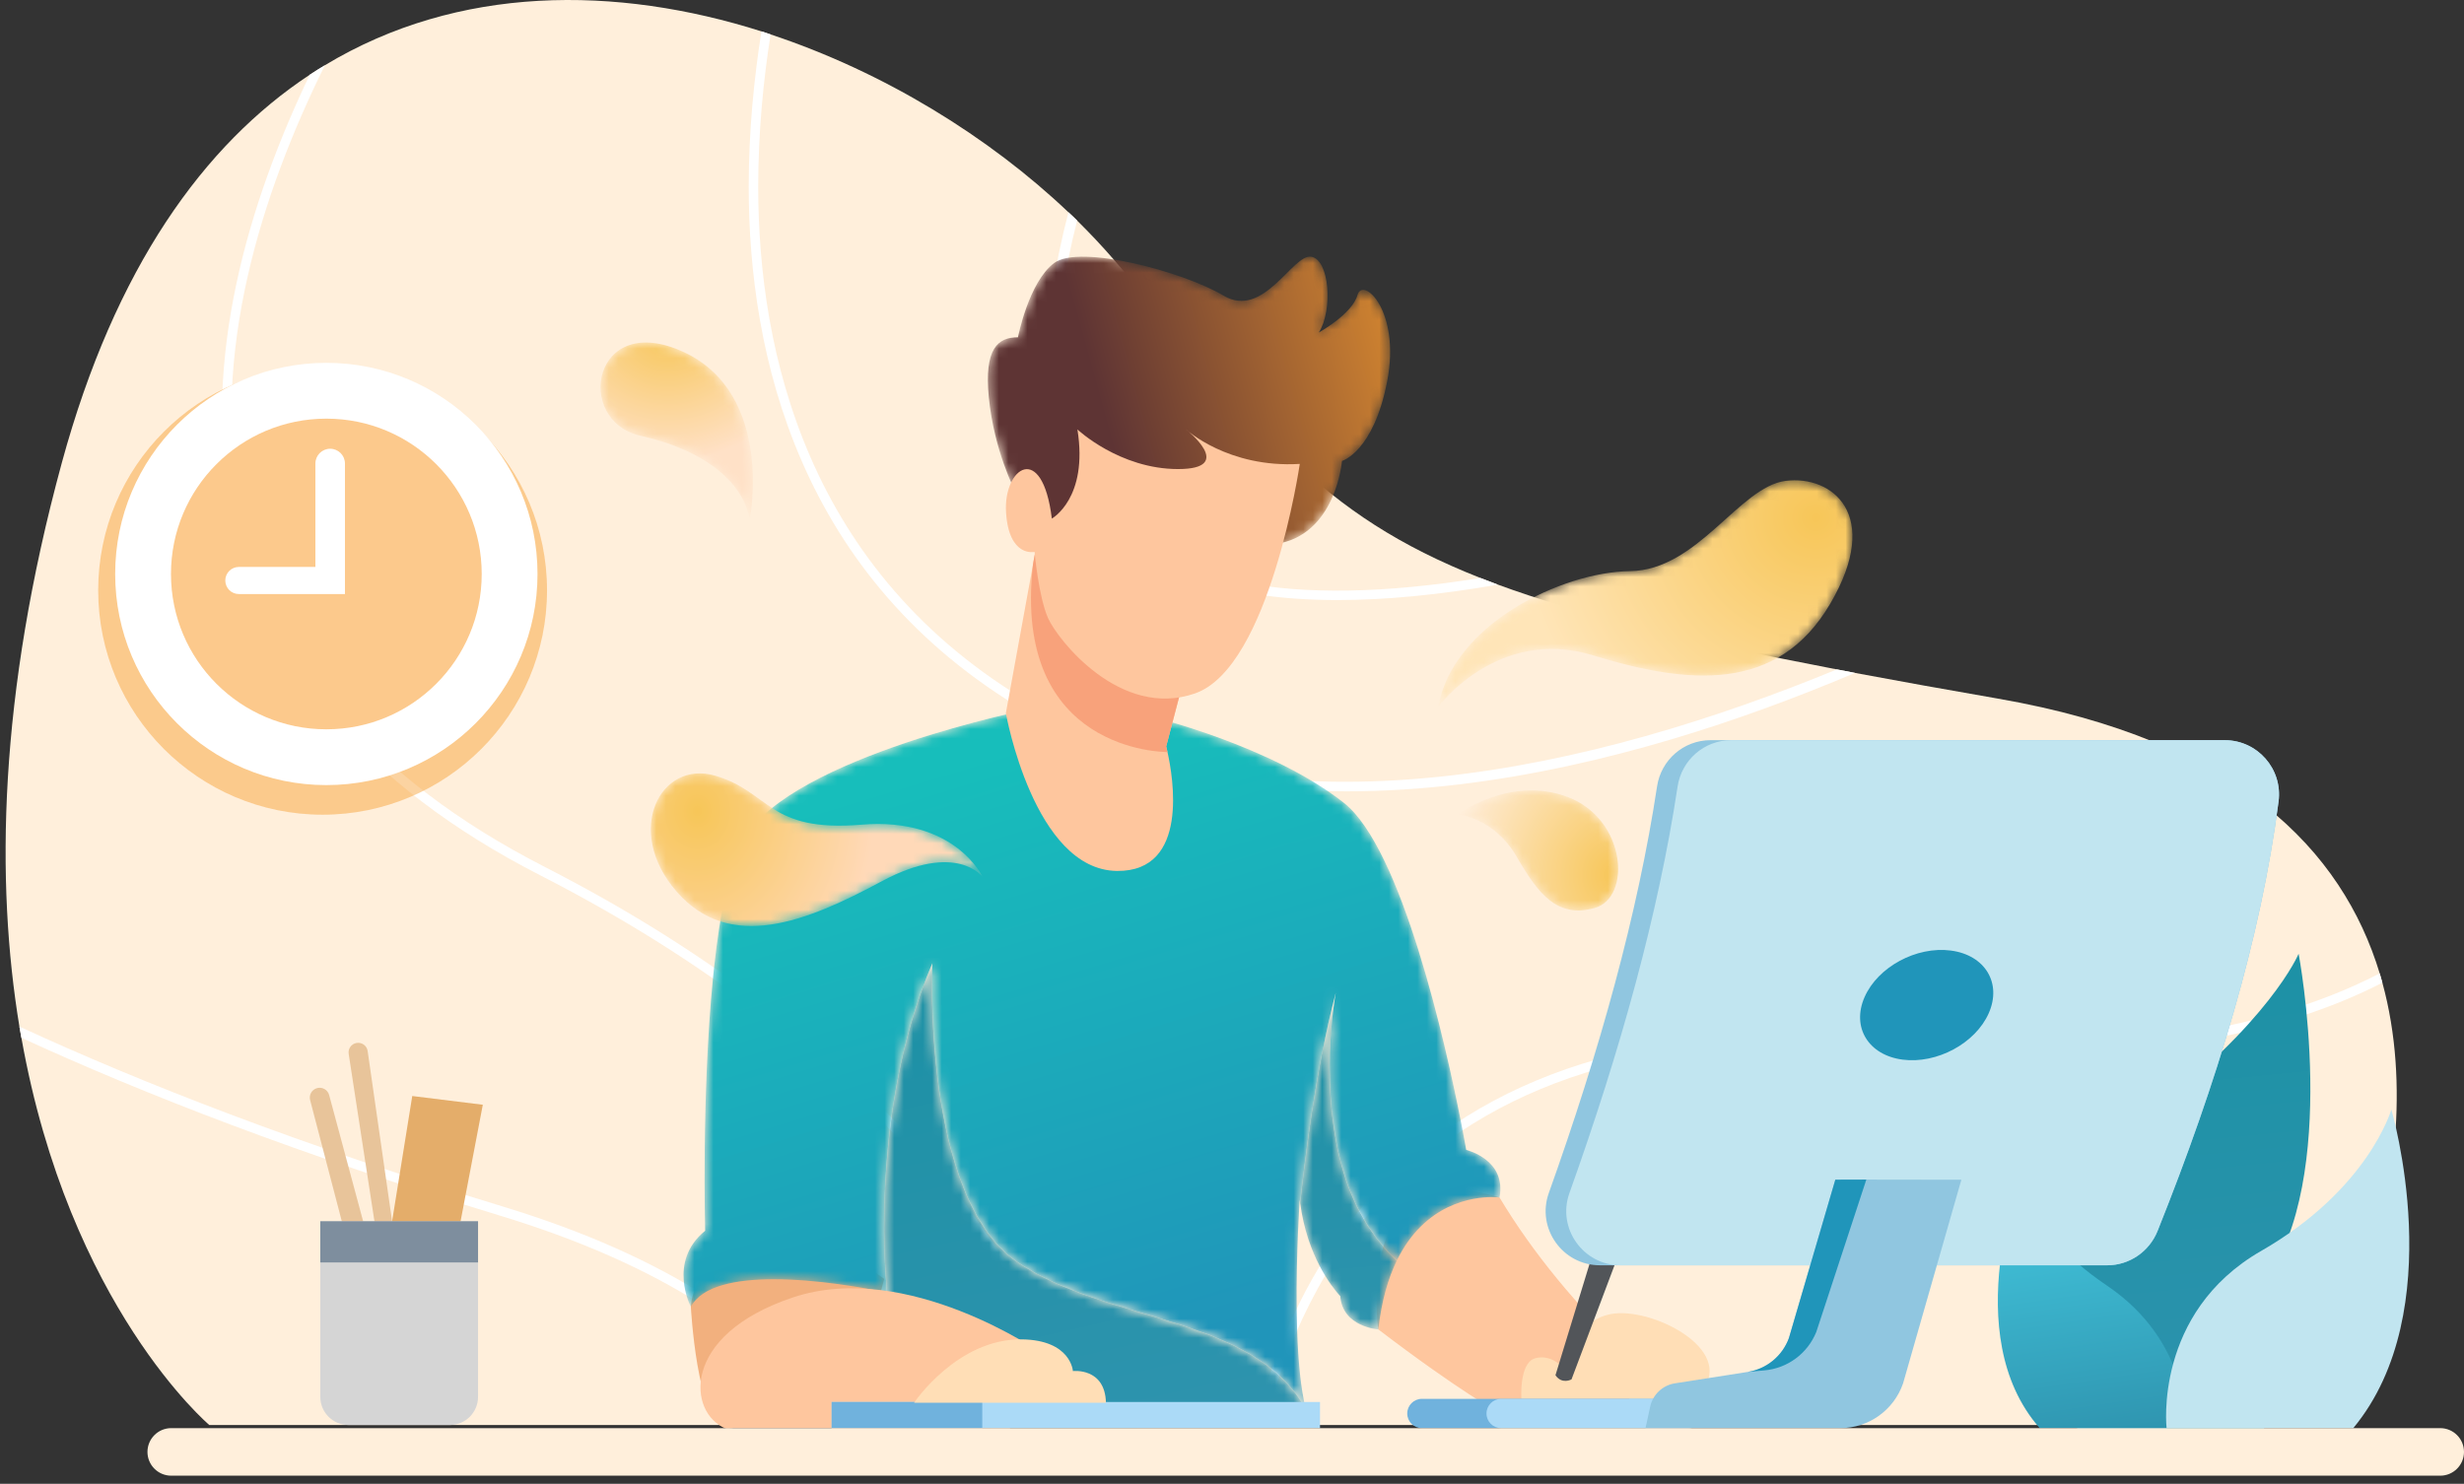 <svg xmlns="http://www.w3.org/2000/svg" xmlns:xlink="http://www.w3.org/1999/xlink" width="259" height="156" viewBox="0 0 259 156">
    <rect x="0" y="0" width="259" height="156" fill="#333333" stroke="none"/>
    <defs>
        <path id="prefix__c" d="M77.88 74.46H58.514l6.736-12.71 12.048 12.125.582.585m-56.653-.394c.554-2.166.82-5.21.926-8.345.025-.757.042-1.519.05-2.276C22.271 57.552 21.88 52 21.88 52c-.01.12-.031.23-.05.35-.4-3.9-1.58-13.95-3.74-22.14.12.68 1.81 10.2-.84 18.96-1.31 4.35-3.57 7.32-5.56 9.24-2.942-6.083-8.064-6.7-10.02-6.7-.498 0-.79.04-.79.04-.76-4 3.5-5 3.5-5s.13-.76.38-2.064l.207-1.059c1.568-7.931 6.154-28.558 12.283-33.377 7.63-6 20.07-9 20.07-9L50.13.38s25.12 5 30.12 13.62c1.581 2.725 2.575 7.85 3.195 13.584.041.376.08.755.117 1.136 1.201 12.181.818 26.53.818 26.53 4 3.25 1.5 8 1.5 8-1.173-2.241-4.815-2.905-8.719-2.905-4.577 0-9.515.913-11.258 1.267-.419.085-.653.138-.653.138s2.125-18.5-4.75-34.625c0 0 1.125 24.5-8.875 31.375-9.428 6.481-25.076 5.63-30.398 15.566"/>
        <path id="prefix__f" d="M.375 1C.414.889.455.779.496.67h36.999L.375 1z"/>
        <path id="prefix__h" d="M37.514 47.46H.12c.037-.128.072-.259.107-.394 5.322-9.936 20.97-9.085 30.398-15.566C40.625 24.625 39.5.125 39.5.125c6.875 16.125 4.75 34.625 4.75 34.625l-6.736 12.71"/>
        <path id="prefix__k" d="M2.62 35.62c-.34-3-1.03-5.36-1.93-7.21 1.99-1.92 4.25-4.89 5.56-9.24C8.9 10.41 7.21.89 7.09.21c2.16 8.19 3.34 18.24 3.74 22.14-.363 2.791-1.211 5.007-2.052 6.619-.191.365-.381.698-.564 1-.865 1.422-1.594 2.151-1.594 2.151-.24 3.26-4 3.5-4 3.5"/>
        <path id="prefix__n" d="M39.813 25.438s2.204-4.213 2.75-9.813c.5-5.125-.938-6.312-3.063-6.312 0 0-1.125-5.813-3.812-7.813-2.688-2-13.625.937-17.813 3.438-4.187 2.5-7.25-4.387-9.187-4.1-1.938.287-2.313 5.599-.813 7.975 0 0-3.5-1.938-4.062-3.938C3.25 2.875-.75 6.5.688 13.938c1.437 7.437 4.75 8.375 4.75 8.375s.625 7.875 7.062 8.75c6.438.875 23.438-.625 23.438-.625l3.875-5"/>
        <path id="prefix__q" d="M17.243 3.467s-3.795.361-6.144 4.427c-2.349 4.065-4.337 6.504-8.222 5.42C-1.008 12.23-.466 4.009 5.678 1.659c6.059-2.316 11.565 1.808 11.565 1.808"/>
        <path id="prefix__t" d="M44.32 24.161s-6.234-8.48-16.262-5.409c-10.029 3.072-19.425 3.976-24.936-5.421C-2.389 3.936 2.941-.221 7.82.411c4.879.633 9.216 9.397 16.353 9.487 7.138.09 18.612 5.579 20.147 14.263"/>
        <path id="prefix__w" d="M.689 19.478S-1.931 6.286 7.646 1.859c9.577-4.426 11.564 7.228 4.517 8.809-7.047 1.581-10.842 5.105-11.474 8.81"/>
        <path id="prefix__z" d="M.205 11.062s2.734-3.794 10.628.452c7.893 4.246 15.934 7.499 21.536 1.084C37.97 6.183 34.085-1.297 28.303.41c-5.782 1.707-5.511 5.96-15.359 5.144C3.096 4.737.205 11.062.205 11.062"/>
        <linearGradient id="prefix__a" x1="57.319%" x2="50%" y1="0%" y2="109.106%">
            <stop offset="0%" stop-color="#1C91A5"/>
            <stop offset="100%" stop-color="#2E93AE"/>
        </linearGradient>
        <linearGradient id="prefix__b" x1="64.512%" x2="50%" y1="0%" y2="109.106%">
            <stop offset="0%" stop-color="#45CBE2"/>
            <stop offset="100%" stop-color="#2E93AE"/>
        </linearGradient>
        <linearGradient id="prefix__d" x1="50%" x2="79.478%" y1="93.998%" y2="12.781%">
            <stop offset="0%" stop-color="#2095BA"/>
            <stop offset="100%" stop-color="#17BEBB"/>
        </linearGradient>
        <linearGradient id="prefix__i" x1="74.158%" x2="50%" y1="0%" y2="109.106%">
            <stop offset="0%" stop-color="#1C91A5"/>
            <stop offset="100%" stop-color="#2E93AE"/>
        </linearGradient>
        <linearGradient id="prefix__l" x1="52.247%" x2="50%" y1="0%" y2="109.106%">
            <stop offset="0%" stop-color="#1C91A5"/>
            <stop offset="100%" stop-color="#2E93AE"/>
        </linearGradient>
        <linearGradient id="prefix__o" x1="-16.811%" x2="73.036%" y1="28.512%" y2="46.844%">
            <stop offset="0%" stop-color="#EC972F"/>
            <stop offset="100%" stop-color="#5E3434"/>
        </linearGradient>
        <radialGradient id="prefix__r" cx="9.895%" cy="69.81%" r="130.682%" fx="9.895%" fy="69.81%" gradientTransform="matrix(.75 0 0 1 .025 0)">
            <stop offset="0%" stop-color="#F7C658"/>
            <stop offset="100%" stop-color="#FFEDDC"/>
        </radialGradient>
        <radialGradient id="prefix__u" cx="14.971%" cy="18.505%" r="121.727%" fx="14.971%" fy="18.505%" gradientTransform="matrix(.547 0 0 1 .068 0)">
            <stop offset="0%" stop-color="#F7C658"/>
            <stop offset="100%" stop-color="#FFE5B8"/>
        </radialGradient>
        <radialGradient id="prefix__x" cx="53.119%" cy="9.711%" r="72.722%" fx="53.119%" fy="9.711%" gradientTransform="matrix(1 0 0 .86 0 .014)">
            <stop offset="0%" stop-color="#F7C658"/>
            <stop offset="100%" stop-color="#FFE1C7"/>
        </radialGradient>
        <radialGradient id="prefix__A" cx="79.382%" cy="26.632%" r="107.014%" fx="79.382%" fy="26.632%" gradientTransform="matrix(.46 0 0 1 .429 0)">
            <stop offset="0%" stop-color="#F7C658"/>
            <stop offset="100%" stop-color="#FFD9B8"/>
        </radialGradient>
    </defs>
    <g fill="none" fill-rule="evenodd">
        <path fill="#FFEFDB" d="M256.96 107.928c-.07.4-.14.79-.21 1.18-5.03 28.28-19.75 40.71-19.75 40.71H16.15s-13.51-24.83-7.57-46.5c.09-.33.18-.66.28-.98 3.91-12.9 14.94-24.52 40.14-28.89 5.42-.94 10.41-1.84 15.01-2.7.65-.13 1.28-.25 1.91-.37 15.99-3.06 27.14-5.79 35.62-8.91h.01c.62-.23 1.23-.47 1.83-.7 17.23-6.78 23.12-15.59 38.56-33.49 1.2-1.39 2.48-2.75 3.84-4.09.3-.3.6-.59.91-.87 8.33-7.92 19.39-14.75 31.31-18.7.32-.11.64-.22.96-.32 15.27-4.84 31.86-4.91 45.89 3.56.53.32 1.06.65 1.59 1 11.11 7.33 20.47 20.28 26.06 40.79 6.68 24.53 6.96 44.12 4.46 59.28" transform="matrix(-1 0 0 1 259 0)"/>
        <path fill="#FFF" d="M234.71 53.688c-3.18 16.03-14.11 28.92-32.48 38.33-36.1 18.47-50.47 41.58-56.15 57.8h-1.05l.03-.09c5.69-16.41 20.15-39.89 56.71-58.6 18.09-9.26 28.84-21.92 31.96-37.63 3.21-16.2-2.23-33.19-8.88-46.64.53.32 1.06.65 1.59 1 6.4 13.36 11.41 29.96 8.27 45.83M256.96 107.928c-.07.4-.14.79-.21 1.18-12.93 5.95-29.42 12.34-50.31 18.7-16.54 5.03-28.15 12.41-34.65 22.01h-1.2c6.55-10.07 18.47-17.77 35.56-22.97 21.2-6.45 37.83-12.92 50.81-18.92M180.3 19.668c-.01 17.43-5.13 41.16-29.42 55.29-10.29 5.99-21.85 8.24-33.43 8.24-15.72 0-31.47-4.15-44.13-8.78-3.21-1.17-6.33-2.41-9.31-3.67.65-.13 1.28-.25 1.91-.37 25.01 10.31 58.86 18.61 84.46 3.72 23.88-13.89 28.91-37.27 28.92-54.43 0-5.77-.54-11.24-1.3-16.05.32-.11.64-.22.96-.32.78 4.9 1.34 10.48 1.34 16.37" transform="matrix(-1 0 0 1 259 0)"/>
        <path fill="#FFF" d="M144.16 53.438c-4.87 6.43-13.49 9.65-25.75 9.65-5.01 0-10.64-.54-16.86-1.62.62-.23 1.23-.47 1.83-.7 20.11 3.23 33.53.58 39.98-7.93 5.78-7.61 5.15-18.94 2.42-29.65.3-.3.6-.59.91-.87 2.91 11.08 3.64 22.99-2.53 31.12M127.07 149.818h-1.03c-2.12-8.37-6.05-17.41-13.22-24.75-11.75-12.03-29.59-17.06-53.02-14.93-21.45 1.94-38.61-.35-51.22-6.82.09-.33.18-.66.28-.98 12.46 6.45 29.49 8.73 50.85 6.8 23.76-2.15 41.86 2.98 53.83 15.24 7.38 7.56 11.39 16.86 13.53 25.44" transform="matrix(-1 0 0 1 259 0)"/>
        <path fill="url(#prefix__a)" d="M41.134 140.398s5.75-12.875-7.5-22.875-16.25-17.25-16.25-17.25-4.477 23.48 3.625 34.625v16.125h19.613l.512-10.625" transform="matrix(-1 0 0 1 259 0)"/>
        <path fill="url(#prefix__b)" d="M29.272 150.148s-.649-9 8.312-15.025c8.961-6.025 8.831-12.1 8.831-12.1s6.884 17.236-1.817 27.125H29.272" transform="matrix(-1 0 0 1 259 0)"/>
        <path fill="#C1E5F0" d="M31.263 150.148s1.383-12.125-9.933-18.625c-11.317-6.5-13.692-14.875-13.692-14.875s-6.25 21.125 4 33.5h19.625" transform="matrix(-1 0 0 1 259 0)"/>
        <path fill="#FEC69E" d="M101.38 125.898c-3.487 5.816-8.07 11.36-13.61 16.664v6.046h13.519s4.271-2.3 12.831-8.84c0 0 2.807-18.703-12.74-13.87" transform="matrix(-1 0 0 1 259 0)"/>
        <path fill="#F2B07E" d="M186.38 137.398s-.63 12-3.63 12.75-15.292-10.38-15.292-10.38l-1.398-5.31 9.107-6.643s10.843 3.333 11.213 9.583" transform="matrix(-1 0 0 1 259 0)"/>
        <g transform="matrix(-1 0 0 1 259 0) translate(100.5 74.148)">
            <mask id="prefix__e" fill="#fff">
                <use xlink:href="#prefix__c"/>
            </mask>
            <path fill="url(#prefix__d)" d="M77.88 74.46H58.514l6.736-12.71 12.048 12.125.582.585m-56.653-.394c.554-2.166.82-5.21.926-8.345.025-.757.042-1.519.05-2.276C22.271 57.552 21.88 52 21.88 52c-.01.12-.031.23-.05.35-.4-3.9-1.58-13.95-3.74-22.14.12.68 1.81 10.2-.84 18.96-1.31 4.35-3.57 7.32-5.56 9.24-2.942-6.083-8.064-6.7-10.02-6.7-.498 0-.79.04-.79.04-.76-4 3.5-5 3.5-5s.13-.76.38-2.064l.207-1.059c1.568-7.931 6.154-28.558 12.283-33.377 7.63-6 20.07-9 20.07-9L50.13.38s25.12 5 30.12 13.62c1.581 2.725 2.575 7.85 3.195 13.584.041.376.08.755.117 1.136 1.201 12.181.818 26.53.818 26.53 4 3.25 1.5 8 1.5 8-1.173-2.241-4.815-2.905-8.719-2.905-4.577 0-9.515.913-11.258 1.267-.419.085-.653.138-.653.138s2.125-18.5-4.75-34.625c0 0 1.125 24.5-8.875 31.375-9.428 6.481-25.076 5.63-30.398 15.566" mask="url(#prefix__e)"/>
        </g>
        <g transform="matrix(-1 0 0 1 259 0) translate(120.5 149.148)">
            <mask id="prefix__g" fill="#fff">
                <use xlink:href="#prefix__f"/>
            </mask>
            <path fill="#FAB09C" d="M0.375 1L37.495 1 37.495 0.67 0.375 0.67z" mask="url(#prefix__g)"/>
        </g>
        <path fill="#EDA698" d="M157.995 149.818H146.08c.14-.399.285-.803.435-1.21h12.499l-.639 1.206-.38.004m-12.965 0h-17.96c-.1-.402-.204-.805-.313-1.21h18.701c-.137.377-.27.751-.398 1.12l-.03.09m-18.99 0h-5.044c.216-.564.46-1.098.731-1.604-.035.135-.07.266-.107.394h4.102c.11.405.216.808.318 1.21" transform="matrix(-1 0 0 1 259 0)"/>
        <path fill="#FAB09C" d="M146.08 149.818h-1.05l.03-.09c.128-.369.261-.743.398-1.12h1.057c-.15.407-.295.811-.435 1.21M127.07 149.818h-1.03c-.102-.402-.208-.805-.318-1.21h1.035c.109.405.213.808.313 1.21" transform="matrix(-1 0 0 1 259 0)"/>
        <g transform="matrix(-1 0 0 1 259 0) translate(121.5 101.148)">
            <mask id="prefix__j" fill="#fff">
                <use xlink:href="#prefix__h"/>
            </mask>
            <path fill="url(#prefix__i)" d="M37.514 47.46H.12c.037-.128.072-.259.107-.394 5.322-9.936 20.97-9.085 30.398-15.566C40.625 24.625 39.5.125 39.5.125c6.875 16.125 4.75 34.625 4.75 34.625l-6.736 12.71" mask="url(#prefix__j)"/>
        </g>
        <g transform="matrix(-1 0 0 1 259 0) translate(111.5 104.148)">
            <mask id="prefix__m" fill="#fff">
                <use xlink:href="#prefix__k"/>
            </mask>
            <path fill="url(#prefix__l)" d="M2.62 35.62c-.34-3-1.03-5.36-1.93-7.21 1.99-1.92 4.25-4.89 5.56-9.24C8.9 10.41 7.21.89 7.09.21c2.16 8.19 3.34 18.24 3.74 22.14-.363 2.791-1.211 5.007-2.052 6.619-.191.365-.381.698-.564 1-.865 1.422-1.594 2.151-1.594 2.151-.24 3.26-4 3.5-4 3.5" mask="url(#prefix__m)"/>
        </g>
        <path fill="#FEC69E" d="M149.5 142.273s14.125-9.875 26.125-5.875 11 12.25 7.125 13.75h-29.917l-3.333-7.875M153.27 74.978s-2.94 16.5-11.69 16.59c-7.64.07-5.87-9.95-5.3-12.5.08-.38.14-.59.14-.59l-3.17-12.08 16.83-8.91.34 1.85v.03l2.85 15.61" transform="matrix(-1 0 0 1 259 0)"/>
        <path fill="#F8A27B" d="M136.28 79.068c.08-.38.14-.59.14-.59l-3.17-12.08 16.83-8.91.34 1.85v.03c2.21 19.7-13.83 19.7-14.14 19.7" transform="matrix(-1 0 0 1 259 0)"/>
        <g transform="matrix(-1 0 0 1 259 0) translate(112.5 26.148)">
            <mask id="prefix__p" fill="#fff">
                <use xlink:href="#prefix__n"/>
            </mask>
            <path fill="url(#prefix__o)" d="M42.563 15.625c.5-5.125-.938-6.312-3.063-6.312 0 0-1.125-5.813-3.812-7.813-2.688-2-13.625.937-17.813 3.438-4.187 2.5-7.25-4.387-9.187-4.1-1.938.287-2.313 5.599-.813 7.975 0 0-3.5-1.938-4.062-3.938C3.25 2.875-.75 6.5.688 13.938c1.437 7.437 4.75 8.375 4.75 8.375s.625 7.875 7.062 8.75c6.438.875 23.438-.625 23.438-.625l3.875-5s2.204-4.213 2.75-9.813z" mask="url(#prefix__p)"/>
        </g>
        <path fill="#FEC69E" d="M122.375 48.773s3.125 21.375 11 24.125 14.458-5.657 15.458-7.907 1.421-6.966 1.421-6.966 2.684.623 2.996-4.127c.313-4.75-3.812-7.562-4.812.625 0 0-3.855-2.125-2.688-9.375 0 0-4.417 4.167-10.583 4.167-6.167 0-.834-4.167-.834-4.167s-4.416 4.083-11.958 3.625" transform="matrix(-1 0 0 1 259 0)"/>
        <path fill="#ABDAF7" d="M120.25 150.148L171.583 150.148 171.583 147.398 120.25 147.398z" transform="matrix(-1 0 0 1 259 0)"/>
        <path fill="#70B2DD" d="M155.75 150.148L171.583 150.148 171.583 147.398 155.75 147.398z" transform="matrix(-1 0 0 1 259 0)"/>
        <path fill="#FFDEB6" d="M162.917 147.481s-4.54-6.773-11.35-6.665c-5.153.082-5.344 3.332-5.344 3.332s-3.386-.403-3.473 3.333h20.167M99.083 147.065s.25-3.75-1.416-4.25c-1.667-.5-2.917.916-2.917.916s-1.25-5.5-5.917-5.666c-4.666-.167-13.083 4.583-7.916 9h18.166" transform="matrix(-1 0 0 1 259 0)"/>
        <path fill="#70B2DD" d="M111.08 148.608c0 .85-.69 1.54-1.54 1.54H81.46c-.85 0-1.54-.69-1.54-1.54 0-.85.69-1.54 1.54-1.54h28.08c.85 0 1.54.69 1.54 1.54" transform="matrix(-1 0 0 1 259 0)"/>
        <path fill="#ABDAF7" d="M102.75 148.608c0 .85-.69 1.54-1.54 1.54H81.46c-.85 0-1.54-.69-1.54-1.54 0-.85.69-1.54 1.54-1.54h19.75c.85 0 1.54.69 1.54 1.54" transform="matrix(-1 0 0 1 259 0)"/>
        <path fill="#525559" d="M95.5 144.586l-4.979-16.266c-.22-.724-.975-1.143-1.707-.947-.803.214-1.247 1.076-.954 1.855l5.953 15.795s1 .563 1.687-.437" transform="matrix(-1 0 0 1 259 0)"/>
        <path fill="#FFF" d="M60.437 104.114c.542 3.281-.638 6.21-2.636 6.54-1.998.33-4.058-2.064-4.6-5.344-.542-3.282.639-6.209 2.637-6.539 1.998-.33 4.057 2.062 4.599 5.343" transform="matrix(-1 0 0 1 259 0)"/>
        <path fill="#F230DB" d="M60.437 104.114l-.494.081c.085.513.125 1.017.125 1.5.001 1.226-.263 2.321-.696 3.107-.437.792-1.01 1.252-1.653 1.358-.096.016-.193.023-.29.023-.724.005-1.535-.458-2.235-1.343-.697-.879-1.259-2.149-1.5-3.612-.084-.513-.125-1.016-.125-1.498-.001-1.227.264-2.322.697-3.109.437-.792 1.011-1.25 1.653-1.357.097-.016.193-.024.29-.024.724-.005 1.535.458 2.234 1.343.697.88 1.26 2.15 1.5 3.612l.494-.08.493-.083c-.268-1.615-.882-3.03-1.702-4.069-.818-1.033-1.867-1.718-3.019-1.723-.15 0-.302.012-.453.037-1.027.17-1.838.893-2.367 1.863-.533.976-.819 2.222-.82 3.59 0 .538.045 1.095.139 1.661.268 1.615.882 3.031 1.702 4.07.818 1.032 1.868 1.718 3.019 1.722.151 0 .302-.012.453-.037 1.027-.17 1.838-.893 2.367-1.863.533-.975.818-2.22.819-3.589 0-.538-.045-1.095-.138-1.662l-.493.082" transform="matrix(-1 0 0 1 259 0)"/>
        <path fill="#90C6E0" d="M90.82 133.028H37.51c-2.34 0-4.43-1.44-5.3-3.61-6.24-15.58-10.85-30.73-12.72-45.16-.44-3.42 2.22-6.44 5.66-6.44h54.04c2.829 0 5.21 2.07 5.63 4.86 2.03 13.37 6 27.7 11.38 42.75 1.32 3.7-1.44 7.6-5.38 7.6" transform="matrix(-1 0 0 1 259 0)"/>
        <path fill="#C1E5F0" d="M88.66 133.028H37.51c-2.34 0-4.43-1.44-5.3-3.61-6.24-15.58-10.85-30.73-12.72-45.16-.44-3.42 2.22-6.44 5.66-6.44h51.87c2.83 0 5.21 2.07 5.64 4.86 2.02 13.37 5.99 27.7 11.37 42.75 1.33 3.7-1.44 7.6-5.37 7.6" transform="matrix(-1 0 0 1 259 0)"/>
        <path fill="#90C6E0" d="M86.033 150.148H65.554c-2.971 0-5.62-1.89-6.591-4.7l-6.13-21.42c3.391.01 6.721-.01 9.99-.01 1.09 0 2.18 0 3.26.01l4.88 16.66c.69 1.88 2.35 3.24 4.32 3.55l7.66 1.2c1.29.2 2.321 1.18 2.6 2.45l.49 2.26" transform="matrix(-1 0 0 1 259 0)"/>
        <path fill="#2095BA" d="M75.283 144.238l-1.729-.16c-2.441-.21-4.551-1.77-5.471-4.04l-5.26-16.02c1.09 0 2.18 0 3.26.01l4.88 16.66c.69 1.88 2.35 3.24 4.32 3.55M63.003 104.82c1.399 3.168-.388 6.116-3.994 6.585-3.603.47-7.658-1.717-9.055-4.884-1.396-3.168.39-6.116 3.994-6.585 3.606-.47 7.66 1.717 9.055 4.884" transform="matrix(-1 0 0 1 259 0)"/>
        <path fill="#FFEFDB" d="M2.5 155.148H241c1.38 0 2.5-1.12 2.5-2.5s-1.12-2.5-2.5-2.5H2.5c-1.38 0-2.5 1.12-2.5 2.5s1.12 2.5 2.5 2.5z" transform="matrix(-1 0 0 1 259 0)"/>
        <path fill="#E4AD6A" d="M218 129.731L215.667 115.231 208.25 116.148 211 130.563 218 129.731" transform="matrix(-1 0 0 1 259 0)"/>
        <path fill="#E8C49A" d="M217.785 128.398l2.569-17.896c.08-.56.605-.944 1.164-.85.545.09.915.601.831 1.147l-2.849 18.516h1.083l3.819-14.186c.147-.544.703-.872 1.25-.734.559.14.896.708.75 1.265l-3.569 13.655-3.583 1.666-1.465-2.583" transform="matrix(-1 0 0 1 259 0)"/>
        <path fill="#D5D5D5" d="M225.333 128.398v18.46c0 1.635-1.325 2.96-2.96 2.96H211.71c-1.635 0-2.96-1.325-2.96-2.96v-18.46h16.583" transform="matrix(-1 0 0 1 259 0)"/>
        <path fill="#7E8E9E" d="M208.75 132.728L225.333 132.728 225.333 128.398 208.75 128.398z" transform="matrix(-1 0 0 1 259 0)"/>
        <g>
            <path fill="#F79824" fill-opacity=".427" d="M23.589 47.507C10.561 47.507 0 36.945 0 23.917 0 10.888 10.561.327 23.589.327c13.029 0 23.59 10.561 23.59 23.59 0 13.028-10.561 23.59-23.59 23.59" transform="matrix(-1 0 0 1 259 0) translate(201.5 38.148)"/>
            <path fill="#FFF" d="M45.394 22.198c0 12.258-9.938 22.196-22.197 22.196C10.938 44.394 1 34.456 1 22.198 1 9.938 10.938 0 23.197 0c12.259 0 22.197 9.938 22.197 22.198" transform="matrix(-1 0 0 1 259 0) translate(201.5 38.148)"/>
            <path fill="#FCC98C" d="M39.528 22.198c0 9.019-7.311 16.33-16.331 16.33S6.866 31.217 6.866 22.198c0-9.02 7.311-16.331 16.331-16.331s16.331 7.311 16.331 16.331" transform="matrix(-1 0 0 1 259 0) translate(201.5 38.148)"/>
            <path fill="#FFF" d="M32.392 21.457h-8.045V10.585c0-.858-.695-1.553-1.552-1.553-.859 0-1.554.695-1.554 1.553v13.723h11.151c.788 0 1.426-.639 1.426-1.426 0-.787-.638-1.425-1.426-1.425" transform="matrix(-1 0 0 1 259 0) translate(201.5 38.148)"/>
        </g>
        <g>
            <g transform="matrix(-1 0 0 1 259 0) translate(63.5 35.148) translate(25 47)">
                <mask id="prefix__s" fill="#fff">
                    <use xlink:href="#prefix__q"/>
                </mask>
                <path fill="url(#prefix__r)" d="M17.243 3.467s-3.795.361-6.144 4.427c-2.349 4.065-4.337 6.504-8.222 5.42C-1.008 12.23-.466 4.009 5.678 1.659c6.059-2.316 11.565 1.808 11.565 1.808" mask="url(#prefix__s)"/>
            </g>
            <g transform="matrix(-1 0 0 1 259 0) translate(63.5 35.148) translate(0 15)">
                <mask id="prefix__v" fill="#fff">
                    <use xlink:href="#prefix__t"/>
                </mask>
                <path fill="url(#prefix__u)" d="M44.32 24.161s-6.234-8.48-16.262-5.409c-10.029 3.072-19.425 3.976-24.936-5.421C-2.389 3.936 2.941-.221 7.82.411c4.879.633 9.216 9.397 16.353 9.487 7.138.09 18.612 5.579 20.147 14.263" mask="url(#prefix__v)"/>
            </g>
            <g transform="matrix(-1 0 0 1 259 0) translate(63.5 35.148) translate(116)">
                <mask id="prefix__y" fill="#fff">
                    <use xlink:href="#prefix__w"/>
                </mask>
                <path fill="url(#prefix__x)" d="M.689 19.478S-1.931 6.286 7.646 1.859c9.577-4.426 11.564 7.228 4.517 8.809-7.047 1.581-10.842 5.105-11.474 8.81" mask="url(#prefix__y)"/>
            </g>
            <g transform="matrix(-1 0 0 1 259 0) translate(63.5 35.148) translate(92 46)">
                <mask id="prefix__B" fill="#fff">
                    <use xlink:href="#prefix__z"/>
                </mask>
                <path fill="url(#prefix__A)" d="M.205 11.062s2.734-3.794 10.628.452c7.893 4.246 15.934 7.499 21.536 1.084C37.97 6.183 34.085-1.297 28.303.41c-5.782 1.707-5.511 5.96-15.359 5.144C3.096 4.737.205 11.062.205 11.062" mask="url(#prefix__B)"/>
            </g>
        </g>
    </g>
</svg>

